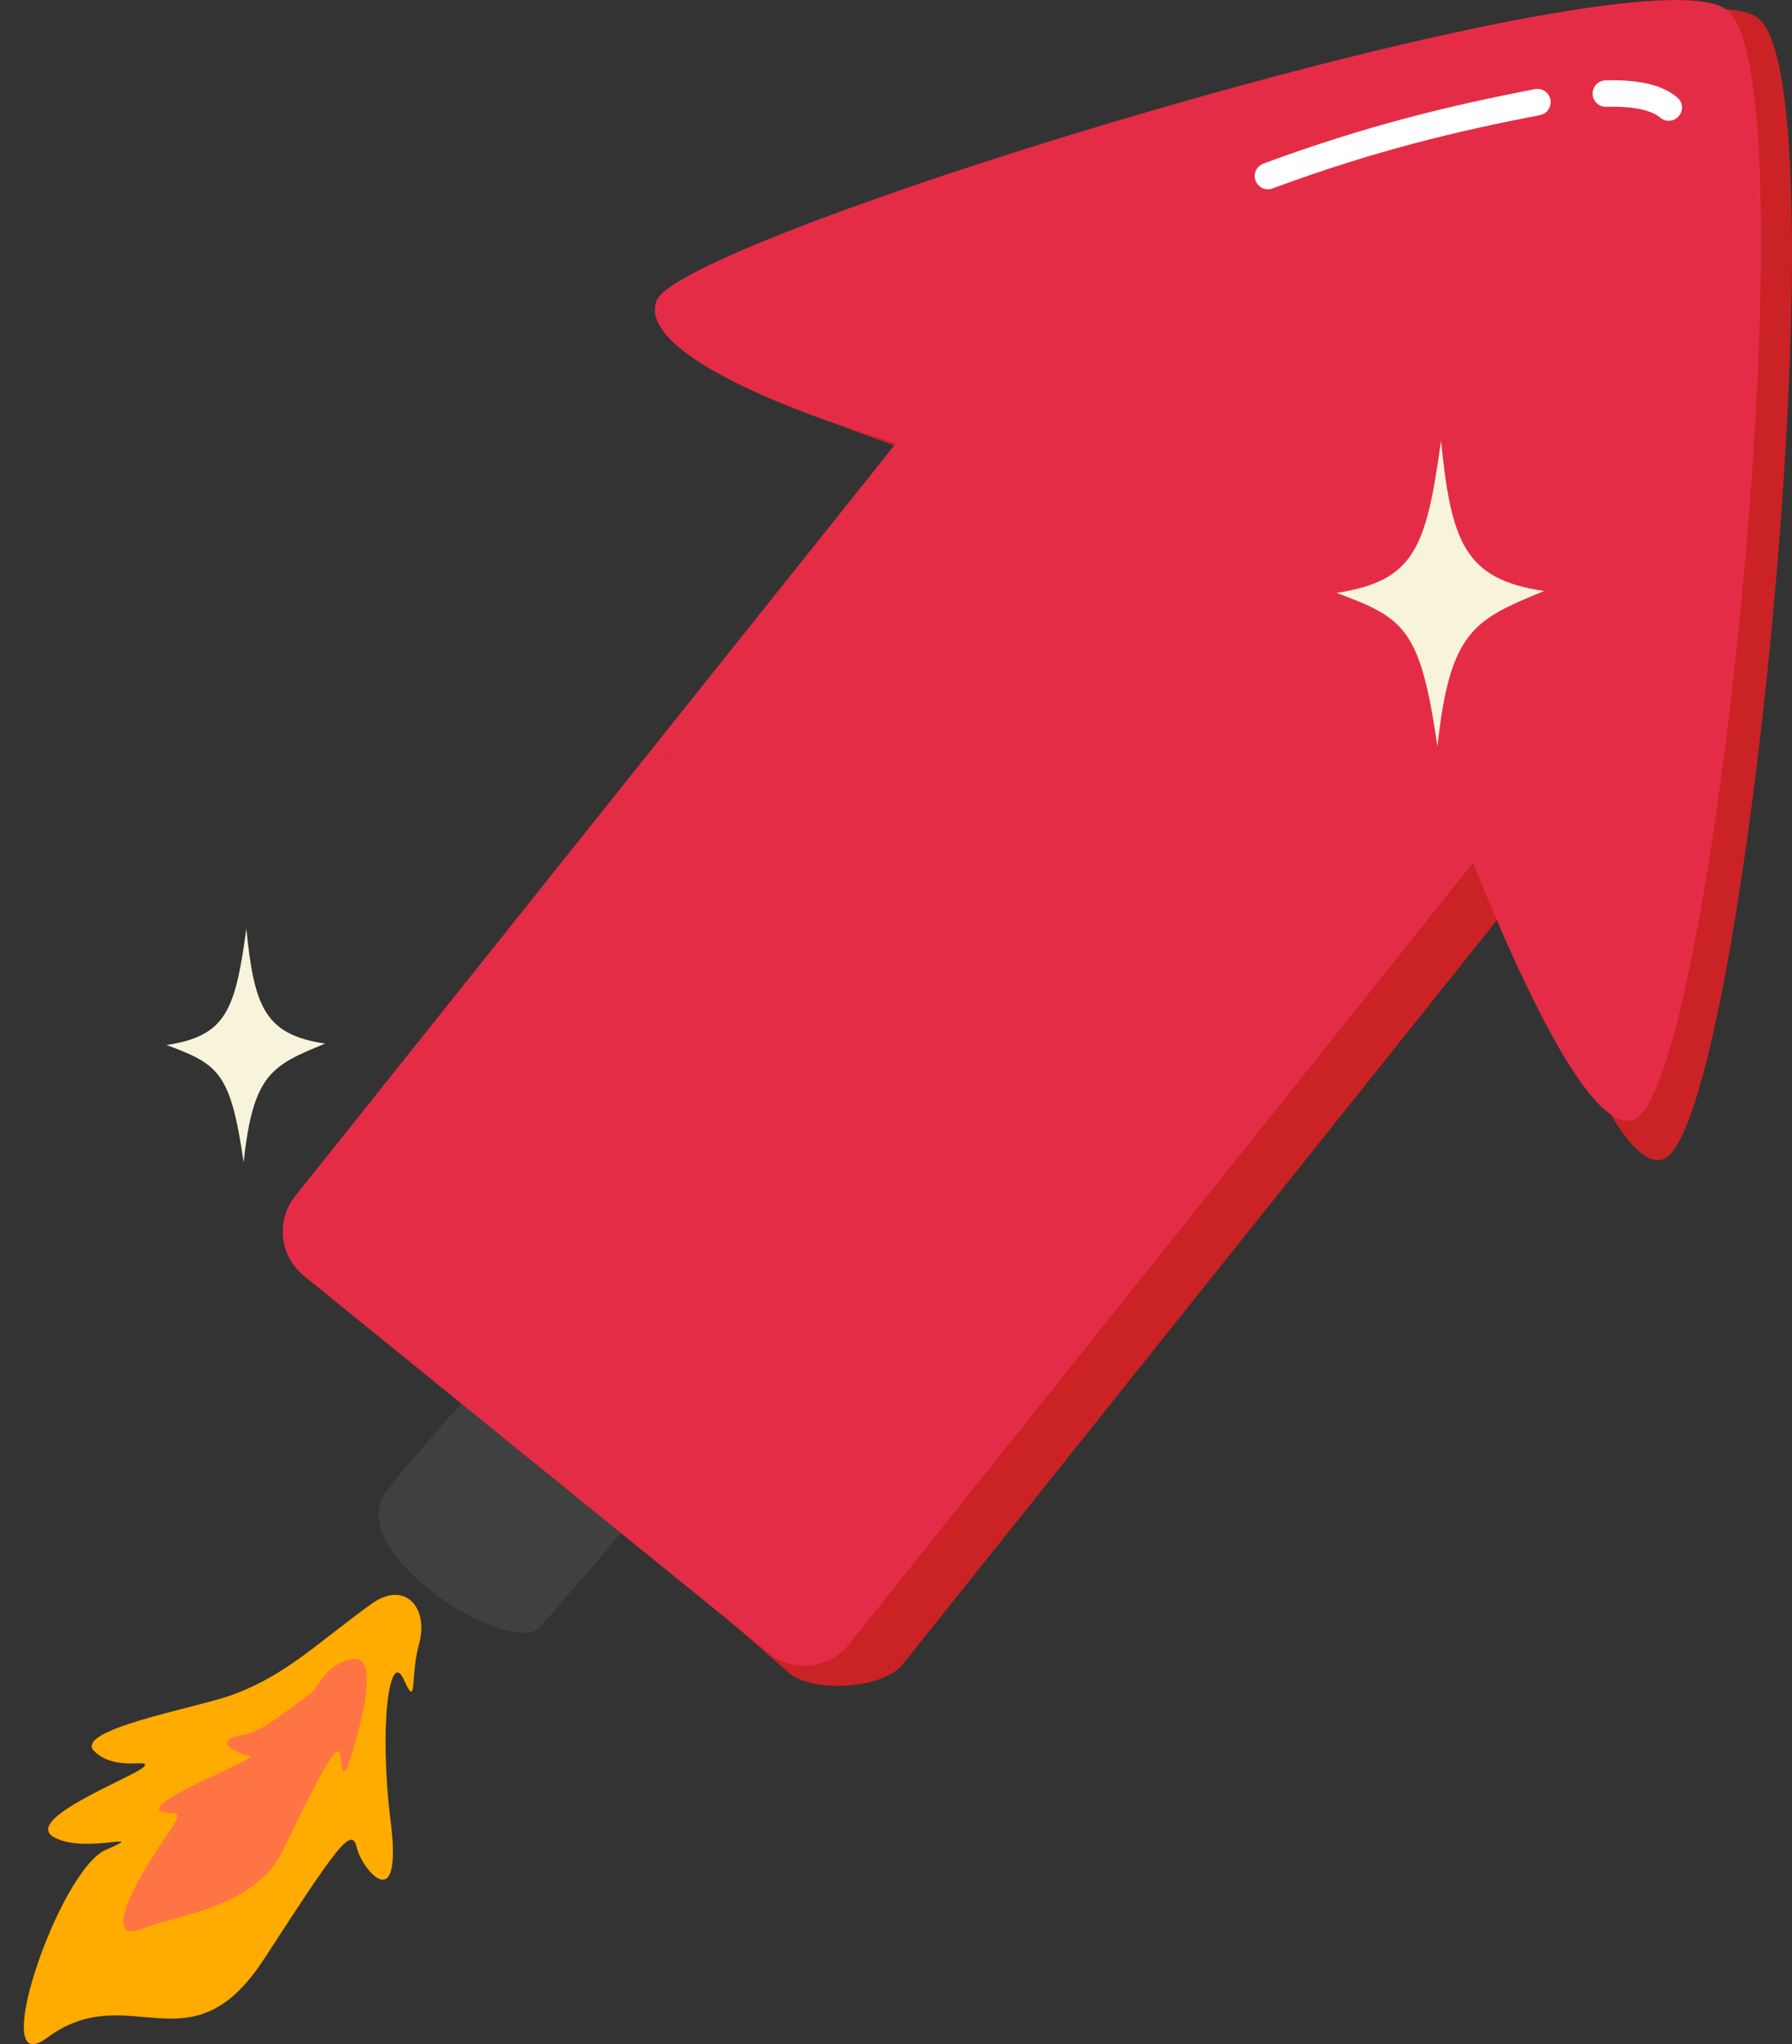 <?xml version="1.0" encoding="UTF-8" standalone="no"?>
<!DOCTYPE svg PUBLIC "-//W3C//DTD SVG 1.1//EN" "http://www.w3.org/Graphics/SVG/1.1/DTD/svg11.dtd">
<svg width="100%" height="100%" viewBox="0 0 2825 3221" version="1.1" xmlns="http://www.w3.org/2000/svg" xmlns:xlink="http://www.w3.org/1999/xlink" xml:space="preserve" xmlns:serif="http://www.serif.com/" style="fill-rule:evenodd;clip-rule:evenodd;stroke-linejoin:round;stroke-miterlimit:2;">
    <rect x="0" y="0" width="2825" height="3221" fill="#333333" stroke="none"/>
    <g transform="matrix(4.167,0,0,4.167,-6527.63,-1598.34)">
        <path d="M1747.88,906.607C1726.32,930.469 1715.99,943.138 1712.88,947.08C1694.77,970.053 1759.84,1011.1 1770.87,998.672C1788.48,978.833 1819.11,942.334 1819.11,942.334L1747.88,906.607Z" style="fill:rgb(64,64,64);fill-rule:nonzero;"/>
    </g>
    <g transform="matrix(4.167,0,0,4.167,-6527.63,-1598.34)">
        <path d="M1707.1,989.968C1687.27,1004.18 1674.82,1017.14 1653.83,1024.61C1640.14,1029.48 1594,1037.65 1602.18,1045.72C1610.36,1053.79 1624.35,1048.01 1620.89,1051.67C1617.44,1055.33 1575.27,1071.2 1586.68,1078.08C1598.09,1084.95 1624.09,1075.35 1606.43,1083.08C1588.78,1090.8 1561.38,1171.14 1584.2,1154.16C1615.4,1130.94 1638.43,1167.39 1666.45,1124.23C1694.47,1081.08 1699.58,1073.94 1701.5,1082.22C1703.42,1090.51 1718.9,1108.98 1714.32,1072.44C1709.74,1035.89 1713.94,1006.9 1719.24,1018.57C1724.53,1030.24 1721.57,1017.77 1725.01,1005.37C1728.92,991.327 1719.62,980.995 1707.1,989.968Z" style="fill:rgb(255,171,0);fill-rule:nonzero;"/>
    </g>
    <g transform="matrix(4.167,0,0,4.167,-6527.63,-1598.34)">
        <path d="M1683.35,1024.48C1675.78,1029.84 1665.41,1038.43 1658.74,1039.53C1645.53,1041.69 1656.48,1046.69 1661.06,1047.41C1665.64,1048.12 1617.2,1066.23 1628.35,1068.7C1633.57,1069.85 1636.96,1066.95 1628.09,1079.86C1613.4,1101.26 1607.22,1118.14 1620.44,1112.78C1633.67,1107.41 1662.91,1105.11 1673.6,1083.09C1684.28,1061.07 1694.32,1040.64 1695.17,1046.82C1696.03,1053.01 1696.14,1058.72 1700.12,1045.05C1704.1,1031.39 1709.83,1008.47 1699.24,1011.01C1688.66,1013.55 1687.49,1021.56 1683.35,1024.48Z" style="fill:rgb(255,116,68);fill-rule:nonzero;"/>
    </g>
    <g transform="matrix(4.167,0,0,4.167,-6527.63,-1598.34)">
        <path d="M1865.27,1016.37L1701.93,873.574C1692.65,866.16 1691.13,852.624 1698.55,843.343L1942.56,537.767C1949.98,528.486 1963.51,526.973 1972.79,534.387L2149.79,675.793C2159.08,683.208 2160.59,696.743 2153.17,706.024L1908.06,1012.84C1900.64,1022.12 1874.55,1023.79 1865.27,1016.37Z" style="fill:rgb(203,34,37);fill-rule:nonzero;"/>
    </g>
    <g transform="matrix(4.167,0,0,4.167,-6527.63,-1598.34)">
        <path d="M1993.17,572.798C1950.05,570.071 1824,532.228 1835.34,504.617C1845.47,479.961 2197.49,365.607 2231.43,390.273C2265.16,414.78 2226.21,812.614 2195.53,821.932C2169.79,829.75 2125.93,668.796 2125.93,668.796L1996.07,708.195L1993.17,572.798Z" style="fill:rgb(203,34,37);fill-rule:nonzero;"/>
    </g>
    <g transform="matrix(4.167,0,0,4.167,-6527.63,-1598.34)">
        <path d="M1857.46,1008.69L1681.56,866.042C1672.28,858.626 1670.77,845.091 1678.18,835.809L1922.2,530.234C1929.61,520.952 1943.15,519.439 1952.43,526.855L2129.43,668.26C2138.71,675.675 2140.22,689.21 2132.81,698.492L1887.69,1005.31C1880.28,1014.59 1866.74,1016.1 1857.46,1008.69Z" style="fill:rgb(229,44,71);fill-rule:nonzero;"/>
    </g>
    <g transform="matrix(4.167,0,0,4.167,-6527.63,-1598.34)">
        <path d="M1972.8,565.265C1929.69,562.538 1803.63,524.695 1814.97,497.084C1825.1,472.428 2185.68,362.519 2219.63,387.184C2253.35,411.692 2214.88,797.758 2184.2,807.076C2158.46,814.894 2105.56,661.263 2105.56,661.263L1975.7,700.662L1972.8,565.265Z" style="fill:rgb(229,44,71);fill-rule:nonzero;"/>
    </g>
    <g transform="matrix(4.167,0,0,4.167,-6527.63,-1598.34)">
        <path d="M1807.28,680.669C1810.44,677.443 1818.17,669.134 1823.82,663.722C1815.83,671.968 1809.96,677.642 1807.7,680.488C1807.56,680.547 1807.42,680.609 1807.28,680.669Z" style="fill:rgb(26,82,118);fill-rule:nonzero;"/>
    </g>
    <g transform="matrix(4.167,0,0,4.167,-6527.63,-1598.34)">
        <path d="M2174.17,423.96C2175.02,423.934 2175.86,423.921 2176.68,423.921C2181.13,423.919 2184.95,424.31 2187.98,425.051C2191.01,425.789 2193.19,426.866 2194.59,428.059C2196.7,429.843 2199.85,429.58 2201.64,427.472C2203.42,425.364 2203.16,422.209 2201.05,420.425C2198.08,417.918 2194.42,416.335 2190.35,415.337C2186.26,414.342 2181.7,413.924 2176.68,413.921C2175.76,413.921 2174.82,413.936 2173.87,413.964C2171.11,414.047 2168.94,416.351 2169.02,419.111C2169.1,421.872 2171.41,424.042 2174.17,423.96Z" style="fill:white;fill-rule:nonzero;"/>
    </g>
    <g transform="matrix(4.167,0,0,4.167,-6527.63,-1598.34)">
        <path d="M2047.92,454.818C2086.52,440.554 2117.51,433.188 2149.1,427.093C2151.81,426.57 2153.58,423.948 2153.06,421.236C2152.54,418.525 2149.91,416.751 2147.2,417.274C2115.35,423.418 2083.64,430.953 2044.45,445.438C2041.86,446.395 2040.54,449.271 2041.49,451.861C2042.45,454.451 2045.33,455.775 2047.92,454.818Z" style="fill:white;fill-rule:nonzero;"/>
    </g>
    <g transform="matrix(4.167,0,0,4.167,-6527.63,-1598.34)">
        <path d="M2072.12,607.752C2101.89,603.251 2106.14,590.31 2111.66,550.198C2115.52,588.257 2120.44,602.688 2150.71,607.027C2124.31,617.88 2115.03,621.819 2110.32,665.807C2103.82,621.256 2098.02,617.318 2072.12,607.752Z" style="fill:rgb(248,244,220);fill-rule:nonzero;"/>
    </g>
    <g transform="matrix(4.167,0,0,4.167,-6265.63,-2133.34)">
        <path d="M1566.63,907.098C1589.36,903.661 1592.61,893.777 1596.83,863.144C1599.78,892.209 1603.54,903.231 1626.65,906.545C1606.49,914.833 1599.4,917.841 1595.81,951.435C1590.84,917.412 1586.41,914.404 1566.63,907.098Z" style="fill:rgb(248,244,220);fill-rule:nonzero;"/>
    </g>
</svg>

